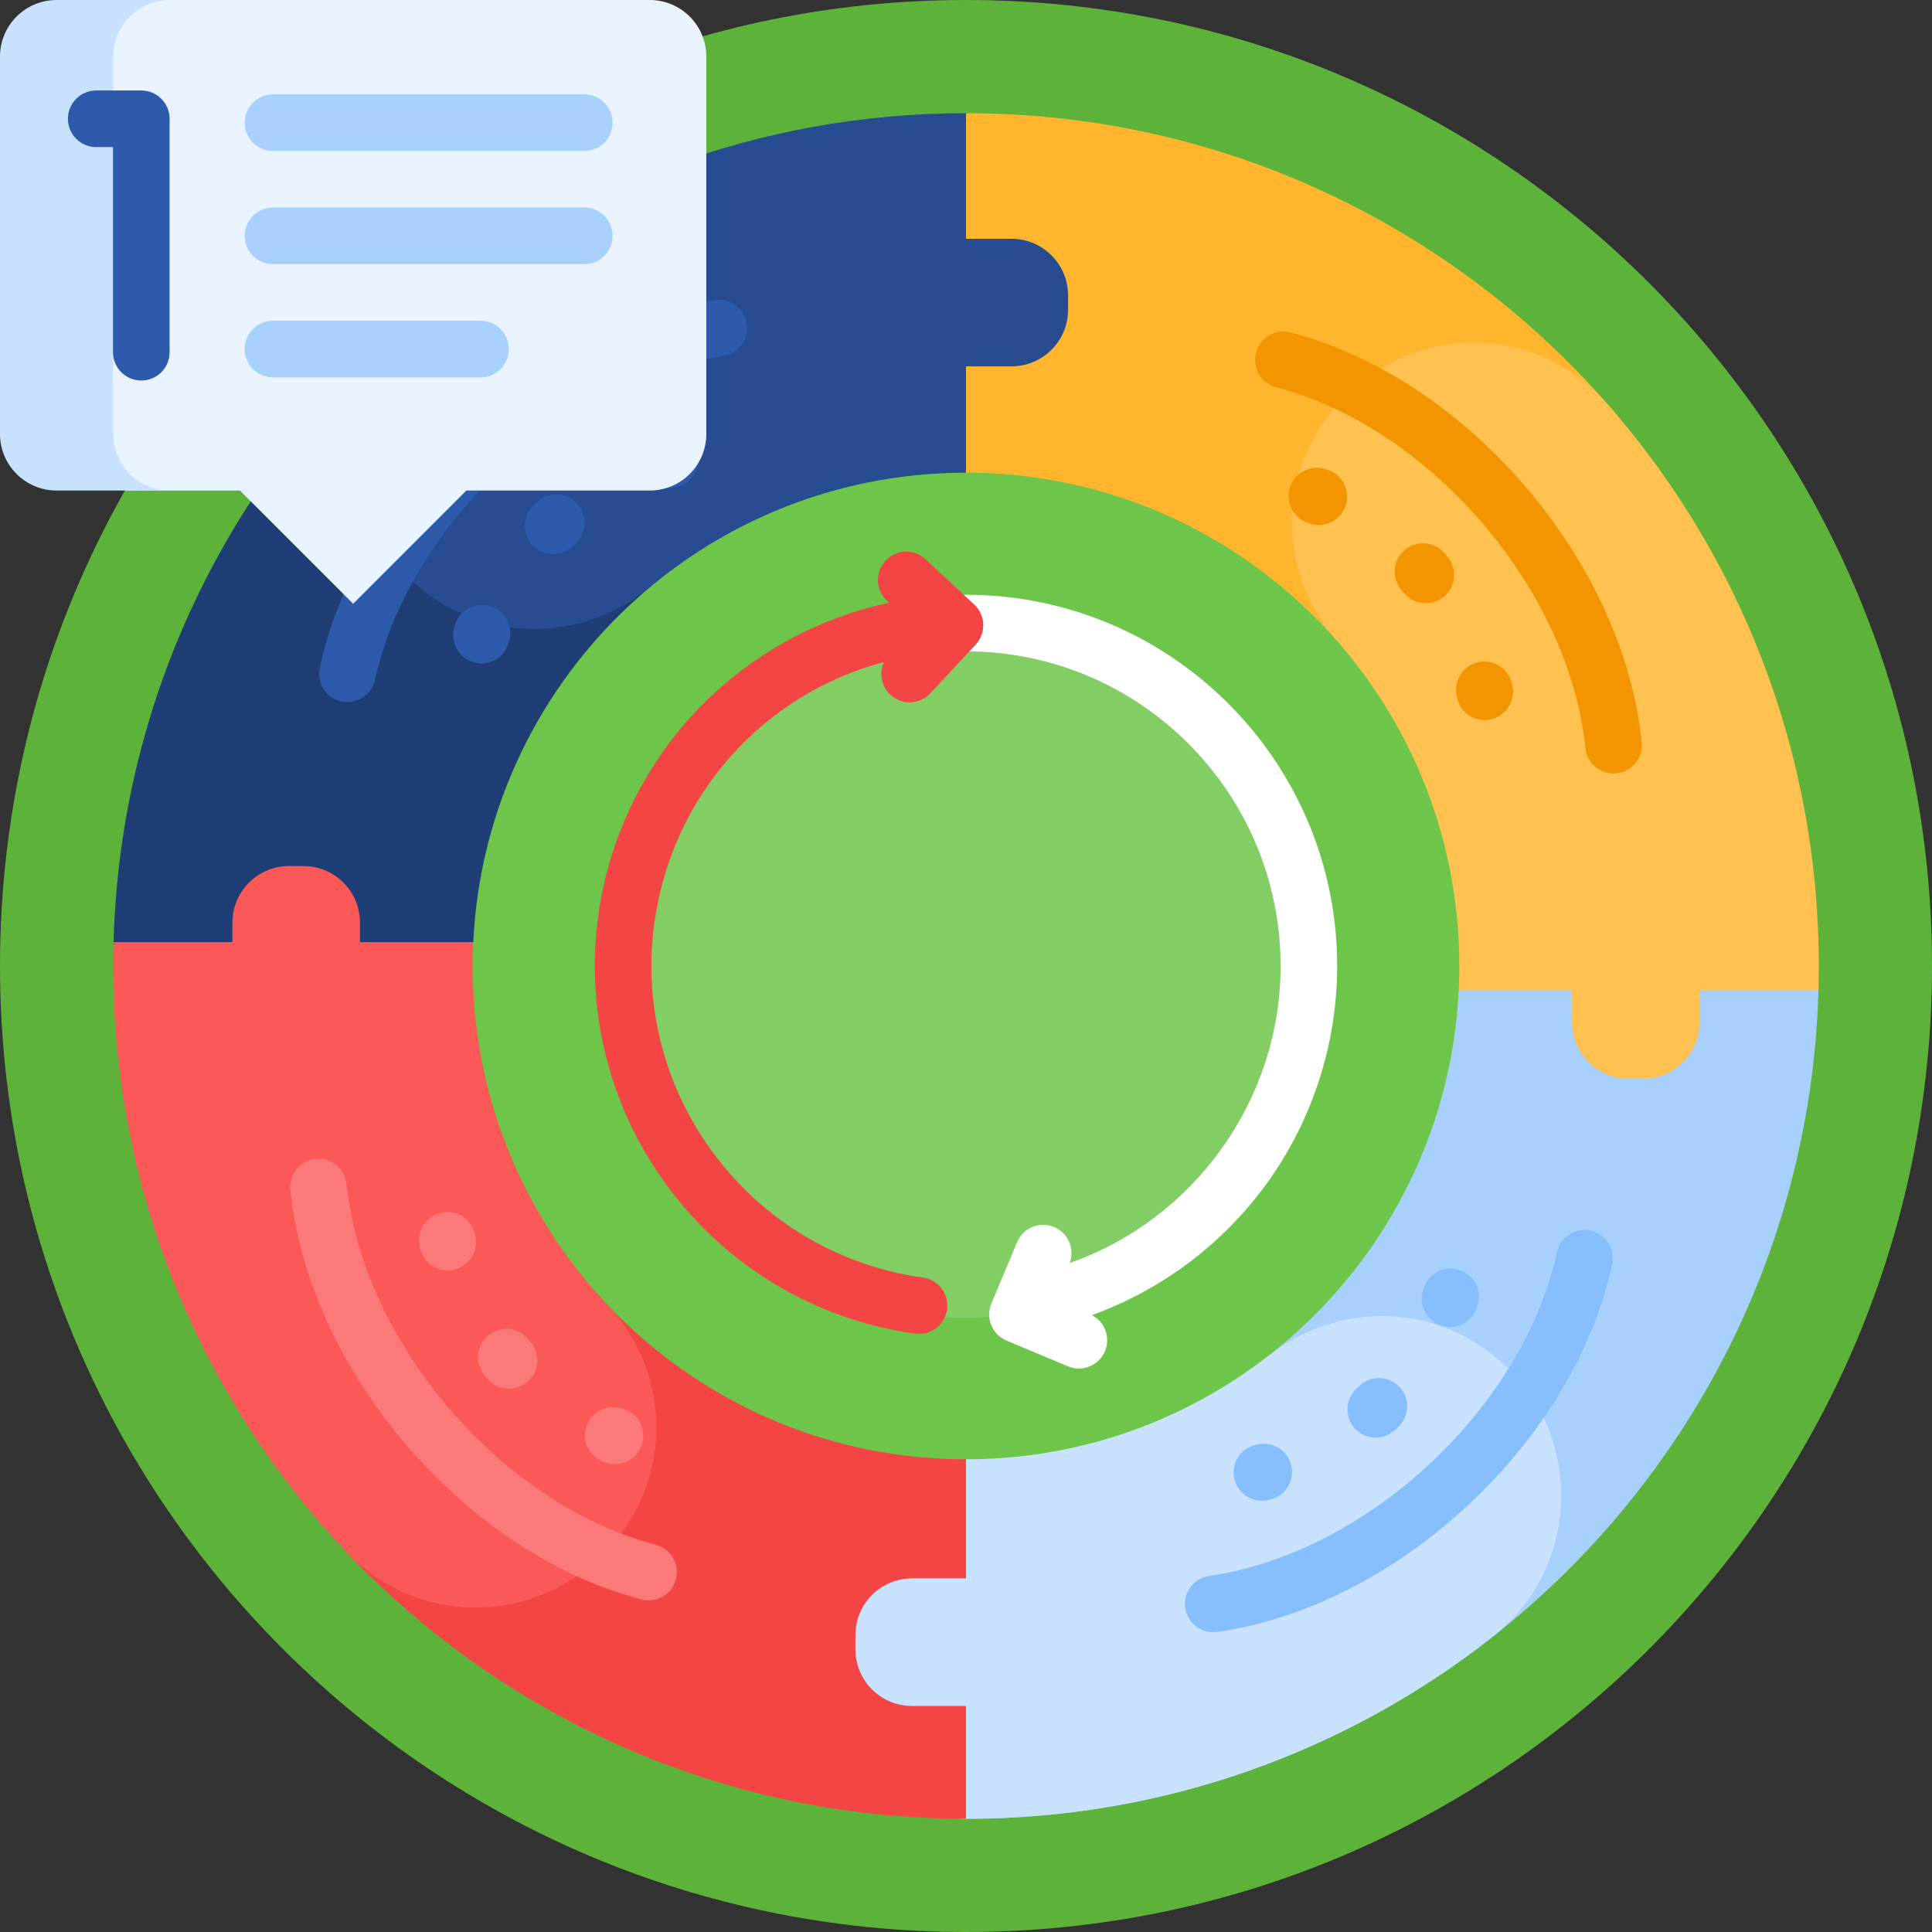 <svg xmlns="http://www.w3.org/2000/svg" id="Capa_1" height="512" viewBox="0 0 512 512" width="512"><rect x="0" y="0" width="512" height="512" fill="#333333" stroke="none"/><g><path d="m512 256c0 141.385-114.615 256-256 256s-256-114.615-256-256 114.615-256 256-256 256 114.615 256 256z" fill="#5db33a"></path><path d="m262.336 43.44v212.56h-226.925c-3.002 0-5.417-2.476-5.346-5.477 1.606-67.542 32.844-127.746 81.213-168.115 3.888-3.245 7.887.762 11.99-2.221 37.268-27.087 83.134-42.549 132.732-42.549.021 0 .042-.515.063-.515 3.472.001 6.273 2.846 6.273 6.317z" fill="#203e76"></path><path d="m262.336 36.317v97.066c-2.099-.1-4.212-.151-6.336-.151-31.766 0-60.885 3.365-83.538 22.203-19.064 15.854-46.959 14.889-64.492-2.644-19.852-19.852-18.245-52.394 3.309-70.383 39.204-32.72 89.663-52.408 144.721-52.408h.019c3.474 0 6.317 2.843 6.317 6.317z" fill="#274c91"></path><path d="m249.664 256h226.976c2.974 0 5.366 2.453 5.296 5.426-2.882 122.31-102.933 220.574-225.936 220.574-.192 0-.383 0-.575-.001-3.189-.008-5.761-2.617-5.761-5.806z" fill="#a7d0fc"></path><path d="m393.922 357.826c25.762 18.368 26.484 56.422 1.607 75.972-38.422 30.193-86.872 48.202-139.529 48.202-.181 0-.362 0-.542-.001-3.186-.014-5.794-2.619-5.794-5.806v-90.496c0-3.452 2.82-6.198 6.272-6.197h.064c30.314 0 58.217-3.086 80.391-20.4 16.557-12.928 39.6-13.961 56.749-1.829.261.184.522.369.782.555z" fill="#c8e2fd"></path><path d="m256 262.336v-232.336c69.295 0 131.306 31.187 172.762 80.29 3.164 3.748-7.809 7.601-4.89 11.552 27.721 37.522 44.109 83.926 44.109 134.158.001 2.119-211.981 6.336-211.981 6.336z" fill="#ffb52d"></path><path d="m360.107 101.762c19.611-16.257 48.622-14.272 65.469 4.835 35.118 39.83 56.424 92.128 56.424 149.403 0 2.119-.03 4.231-.088 6.336h-105.23c.1-2.1.151-4.212.151-6.336 0-33.128-2.423-63.377-22.733-86.415-17.484-19.833-15.043-50.238 5.247-67.19.253-.212.507-.423.76-.633z" fill="#ffc14f"></path><path d="m256 249.664v232.336c-64.656 0-122.971-27.151-164.165-70.674-2.881-3.044 2.441-6.168-.269-9.369-33.342-39.377-53.447-90.319-53.447-145.957 0-2.119 217.881-6.336 217.881-6.336z" fill="#f44545"></path><path d="m159.817 411.775c-.395.383-.791.766-1.189 1.146-18.843 18.059-48.852 17.36-66.793-1.595-38.329-40.496-61.835-95.166-61.835-155.326 0-2.119.03-4.231.088-6.336h98.122c-.1 2.1-.151 4.212-.151 6.336 0 34.788 10.797 66.402 32.955 89.825 17.621 18.627 17.201 48.089-1.197 65.95z" fill="#fb5858"></path><path d="m386.732 256c0 72.201-58.531 130.732-130.732 130.732s-130.732-58.531-130.732-130.732c0-72.202 58.531-130.732 130.732-130.732s130.732 58.53 130.732 130.732z" fill="#6dc54a"></path><path d="m349.254 256c0 51.503-41.751 93.254-93.254 93.254s-93.254-41.751-93.254-93.254 41.751-93.254 93.254-93.254 93.254 41.751 93.254 93.254z" fill="#82cd64"></path><path d="m283.048 78.283v3.81c0 8.284-6.716 15-15 15h-26.35c-8.284 0-15-6.716-15-15v-3.81c0-8.285 6.716-15 15-15h26.35c8.284 0 15 6.715 15 15z" fill="#274c91"></path><path d="m450.408 244.516v26.35c0 8.284-6.716 15-15 15h-3.81c-8.284 0-15-6.716-15-15v-26.35c0-8.285 6.716-15 15-15h3.81c8.284 0 15 6.715 15 15z" fill="#ffc14f"></path><path d="m95.402 244.516v26.35c0 8.284-6.716 15-15 15h-3.81c-8.284 0-15-6.716-15-15v-26.35c0-8.285 6.716-15 15-15h3.81c8.285 0 15 6.715 15 15z" fill="#fb5858"></path><path d="m283.048 433.288v3.811c0 8.284-6.716 15-15 15h-26.35c-8.284 0-15-6.716-15-15v-3.811c0-8.284 6.716-15 15-15h26.35c8.284 0 15 6.716 15 15z" fill="#c8e2fd"></path><path d="m354.368 255.982c0 22.605-7.858 44.682-22.128 62.164-11.302 13.845-26.211 24.356-42.85 30.38 3.418 1.784 4.957 5.921 3.441 9.543-1.204 2.874-3.988 4.604-6.921 4.604-.966 0-1.947-.188-2.895-.584l-16.272-6.814c-3.82-1.6-5.62-5.994-4.021-9.814l6.813-16.272c1.6-3.82 5.995-5.62 9.814-4.021 3.732 1.562 5.535 5.79 4.127 9.546 32.912-11.526 55.89-43.167 55.89-78.73 0-45.97-37.398-83.368-83.368-83.368-4.143 0-7.5-3.357-7.5-7.5s3.357-7.5 7.5-7.5c54.242-.002 98.37 44.126 98.37 98.366z" fill="#fff"></path><path d="m234.273 175.434c-31.98 8.504-56.163 35.252-60.852 69.116-6.304 45.535 25.613 87.71 71.148 94.014 4.104.567 6.969 4.354 6.4 8.457-.52 3.754-3.733 6.473-7.419 6.473-.343 0-.689-.023-1.038-.072-53.729-7.438-91.388-57.2-83.949-110.928 3.074-22.206 13.751-42.871 30.063-58.188 13.153-12.35 29.528-20.856 47.015-24.577l-.589-.548c-3.032-2.821-3.204-7.566-.383-10.6 2.819-3.033 7.565-3.204 10.6-.383l12.917 12.016c3.032 2.821 3.204 7.566.383 10.6l-12.016 12.918c-1.477 1.588-3.482 2.392-5.493 2.392-1.828 0-3.661-.665-5.106-2.009-2.448-2.277-3.031-5.808-1.681-8.681z" fill="#f44545"></path><path d="m427.262 335.056c-4.977 22.853-18.558 45.53-38.243 63.852-19.683 18.322-43.274 30.246-66.425 33.574-4.098.586-7.902-2.256-8.491-6.357-.589-4.1 2.257-7.901 6.357-8.491 41.818-6.012 83.154-44.488 92.144-85.769.784-3.6 4.032-6.028 7.588-5.901.442.016.889.071 1.336.168 4.048.882 6.615 4.877 5.734 8.924zm-45.256 16.258c3.956 1.248 8.163-.951 9.407-4.9l.175-.567c1.194-3.967-1.055-8.149-5.021-9.343-.631-.19-1.268-.293-1.897-.315-3.325-.119-6.442 2.001-7.446 5.336l-.117.382c-1.245 3.951.949 8.162 4.899 9.407zm-45.848 46.195.389-.09c3.399-.762 5.737-3.72 5.856-7.044.022-.629-.035-1.272-.179-1.915-.906-4.042-4.918-6.583-8.959-5.677l-.579.134c-4.028.958-6.522 4.997-5.56 9.032.959 4.029 5.002 6.519 9.032 5.56zm33.485-18.502c.31-.284.617-.57.923-.859 3.011-2.843 3.147-7.59.303-10.603-1.409-1.491-3.284-2.277-5.184-2.345-1.936-.069-3.898.607-5.418 2.042-.253.238-.508.476-.763.71-3.052 2.801-3.257 7.545-.457 10.597 2.8 3.055 7.545 3.257 10.596.458z" fill="#86befb"></path><path d="m179.13 418.51c-1.046 4.008-5.146 6.405-9.152 5.361-22.629-5.911-44.729-20.413-62.227-40.833-17.499-20.419-28.443-44.479-30.818-67.748-.42-4.121 2.58-7.801 6.7-8.223.455-.046.905-.05 1.346-.017 3.548.273 6.503 3.052 6.876 6.717 4.29 42.03 41.036 84.911 81.913 95.589 4.007 1.049 6.408 5.146 5.362 9.154zm-67.854-87.901c.792 4.064 4.725 6.722 8.796 5.927 4.065-.792 6.719-4.73 5.927-8.796l-.073-.393c-.622-3.427-3.481-5.884-6.798-6.14-.628-.048-1.272-.018-1.921.1-4.076.74-6.78 4.643-6.04 8.719zm48.781 56.853.377.133c3.897 1.406 8.194-.613 9.6-4.509 1.409-3.901-.615-8.195-4.509-9.6l-.56-.198c-3.914-1.356-8.186.719-9.541 4.633-.216.623-.345 1.254-.393 1.882-.256 3.318 1.735 6.519 5.026 7.659zm-30.815-22.018c2.717 3.124 7.455 3.457 10.581.738 3.125-2.717 3.456-7.455.738-10.581-.228-.263-.454-.527-.678-.792-1.349-1.598-3.223-2.49-5.154-2.639-1.896-.146-3.848.425-5.415 1.748-3.165 2.673-3.564 7.405-.892 10.569.271.321.544.64.82.957z" fill="#fc7979"></path><path d="m428.367 204.931c-.455.046-.905.051-1.346.017-3.548-.273-6.503-3.052-6.876-6.717-4.29-42.03-41.036-84.911-81.913-95.589-4.007-1.047-6.408-5.144-5.362-9.152s5.146-6.405 9.152-5.361c22.629 5.911 44.729 20.413 62.227 40.833 17.499 20.419 28.443 44.479 30.818 67.748.42 4.12-2.579 7.8-6.7 8.221zm-27.643-23.54c-.792-4.064-4.725-6.722-8.796-5.927-4.065.792-6.719 4.73-5.927 8.796l.073.393c.622 3.427 3.481 5.884 6.798 6.14.628.048 1.272.018 1.921-.1 4.076-.74 6.78-4.643 6.04-8.719zm-48.781-56.853-.377-.133c-3.897-1.406-8.194.613-9.6 4.509-1.409 3.901.615 8.196 4.509 9.601l.56.198c3.914 1.355 8.186-.719 9.541-4.633.216-.623.345-1.254.393-1.882.256-3.319-1.735-6.52-5.026-7.66zm30.815 22.018c-2.717-3.124-7.455-3.457-10.581-.738-3.125 2.717-3.456 7.455-.738 10.581.228.262.454.527.678.792 1.349 1.598 3.223 2.49 5.154 2.639 1.896.146 3.848-.425 5.415-1.748 3.165-2.673 3.564-7.405.892-10.569-.271-.321-.544-.64-.82-.957z" fill="#f29500"></path><path d="m191.539 94.366c-41.818 6.012-83.154 44.488-92.144 85.769-.784 3.6-4.032 6.028-7.588 5.901-.442-.016-.889-.071-1.336-.168-4.047-.882-6.614-4.877-5.733-8.924 4.977-22.854 18.558-45.53 38.243-63.852 19.683-18.322 43.274-30.246 66.425-33.574 4.098-.586 7.902 2.256 8.491 6.357.588 4.101-2.258 7.901-6.358 8.491zm-61.545 66.32c-3.956-1.248-8.163.951-9.407 4.9l-.175.567c-1.194 3.966 1.055 8.149 5.021 9.343.631.19 1.268.293 1.897.315 3.325.119 6.442-2.001 7.446-5.336l.117-.382c1.245-3.951-.949-8.162-4.899-9.407zm45.848-46.195-.389.089c-3.399.763-5.737 3.72-5.856 7.045-.022.629.035 1.271.179 1.915.906 4.042 4.918 6.583 8.959 5.677l.579-.133c4.028-.958 6.522-4.998 5.56-9.032-.959-4.03-5.002-6.52-9.032-5.561zm-33.485 18.502c-.31.284-.617.57-.923.859-3.011 2.843-3.147 7.59-.303 10.603 1.409 1.491 3.284 2.277 5.184 2.345 1.936.069 3.898-.607 5.418-2.042.253-.238.508-.476.763-.71 3.052-2.801 3.257-7.545.457-10.597-2.8-3.055-7.545-3.257-10.596-.458z" fill="#2e5aac"></path><path d="m187.182 15v100c0 8.284-6.716 15-15 15h-48.591l-30 30-30-30h-28.591c-8.284 0-15-6.716-15-15v-100c0-8.284 6.716-15 15-15h137.182c8.284 0 15 6.716 15 15z" fill="#e9f3fe"></path><path d="m45 130h-30c-8.284 0-15-6.716-15-15v-100c0-8.284 6.716-15 15-15h30c-8.284 0-15 6.716-15 15v100c0 8.284 6.716 15 15 15z" fill="#c8e2fd"></path><path d="m64.843 32.5c0-4.142 3.358-7.5 7.5-7.5h82.5c4.142 0 7.5 3.358 7.5 7.5s-3.358 7.5-7.5 7.5h-82.5c-4.143 0-7.5-3.358-7.5-7.5zm90 22.5h-82.5c-4.142 0-7.5 3.358-7.5 7.5s3.358 7.5 7.5 7.5h82.5c4.142 0 7.5-3.358 7.5-7.5s-3.358-7.5-7.5-7.5zm-27.5 30h-55c-4.142 0-7.5 3.358-7.5 7.5s3.358 7.5 7.5 7.5h55c4.142 0 7.5-3.358 7.5-7.5s-3.358-7.5-7.5-7.5z" fill="#a7d0fc"></path><path d="m44.947 31.479v61.864c0 4.142-3.357 7.5-7.5 7.5s-7.5-3.358-7.5-7.5v-54.364h-4.447c-4.143 0-7.5-3.358-7.5-7.5s3.357-7.5 7.5-7.5h11.947c4.143 0 7.5 3.358 7.5 7.5z" fill="#2e5aac"></path></g></svg>